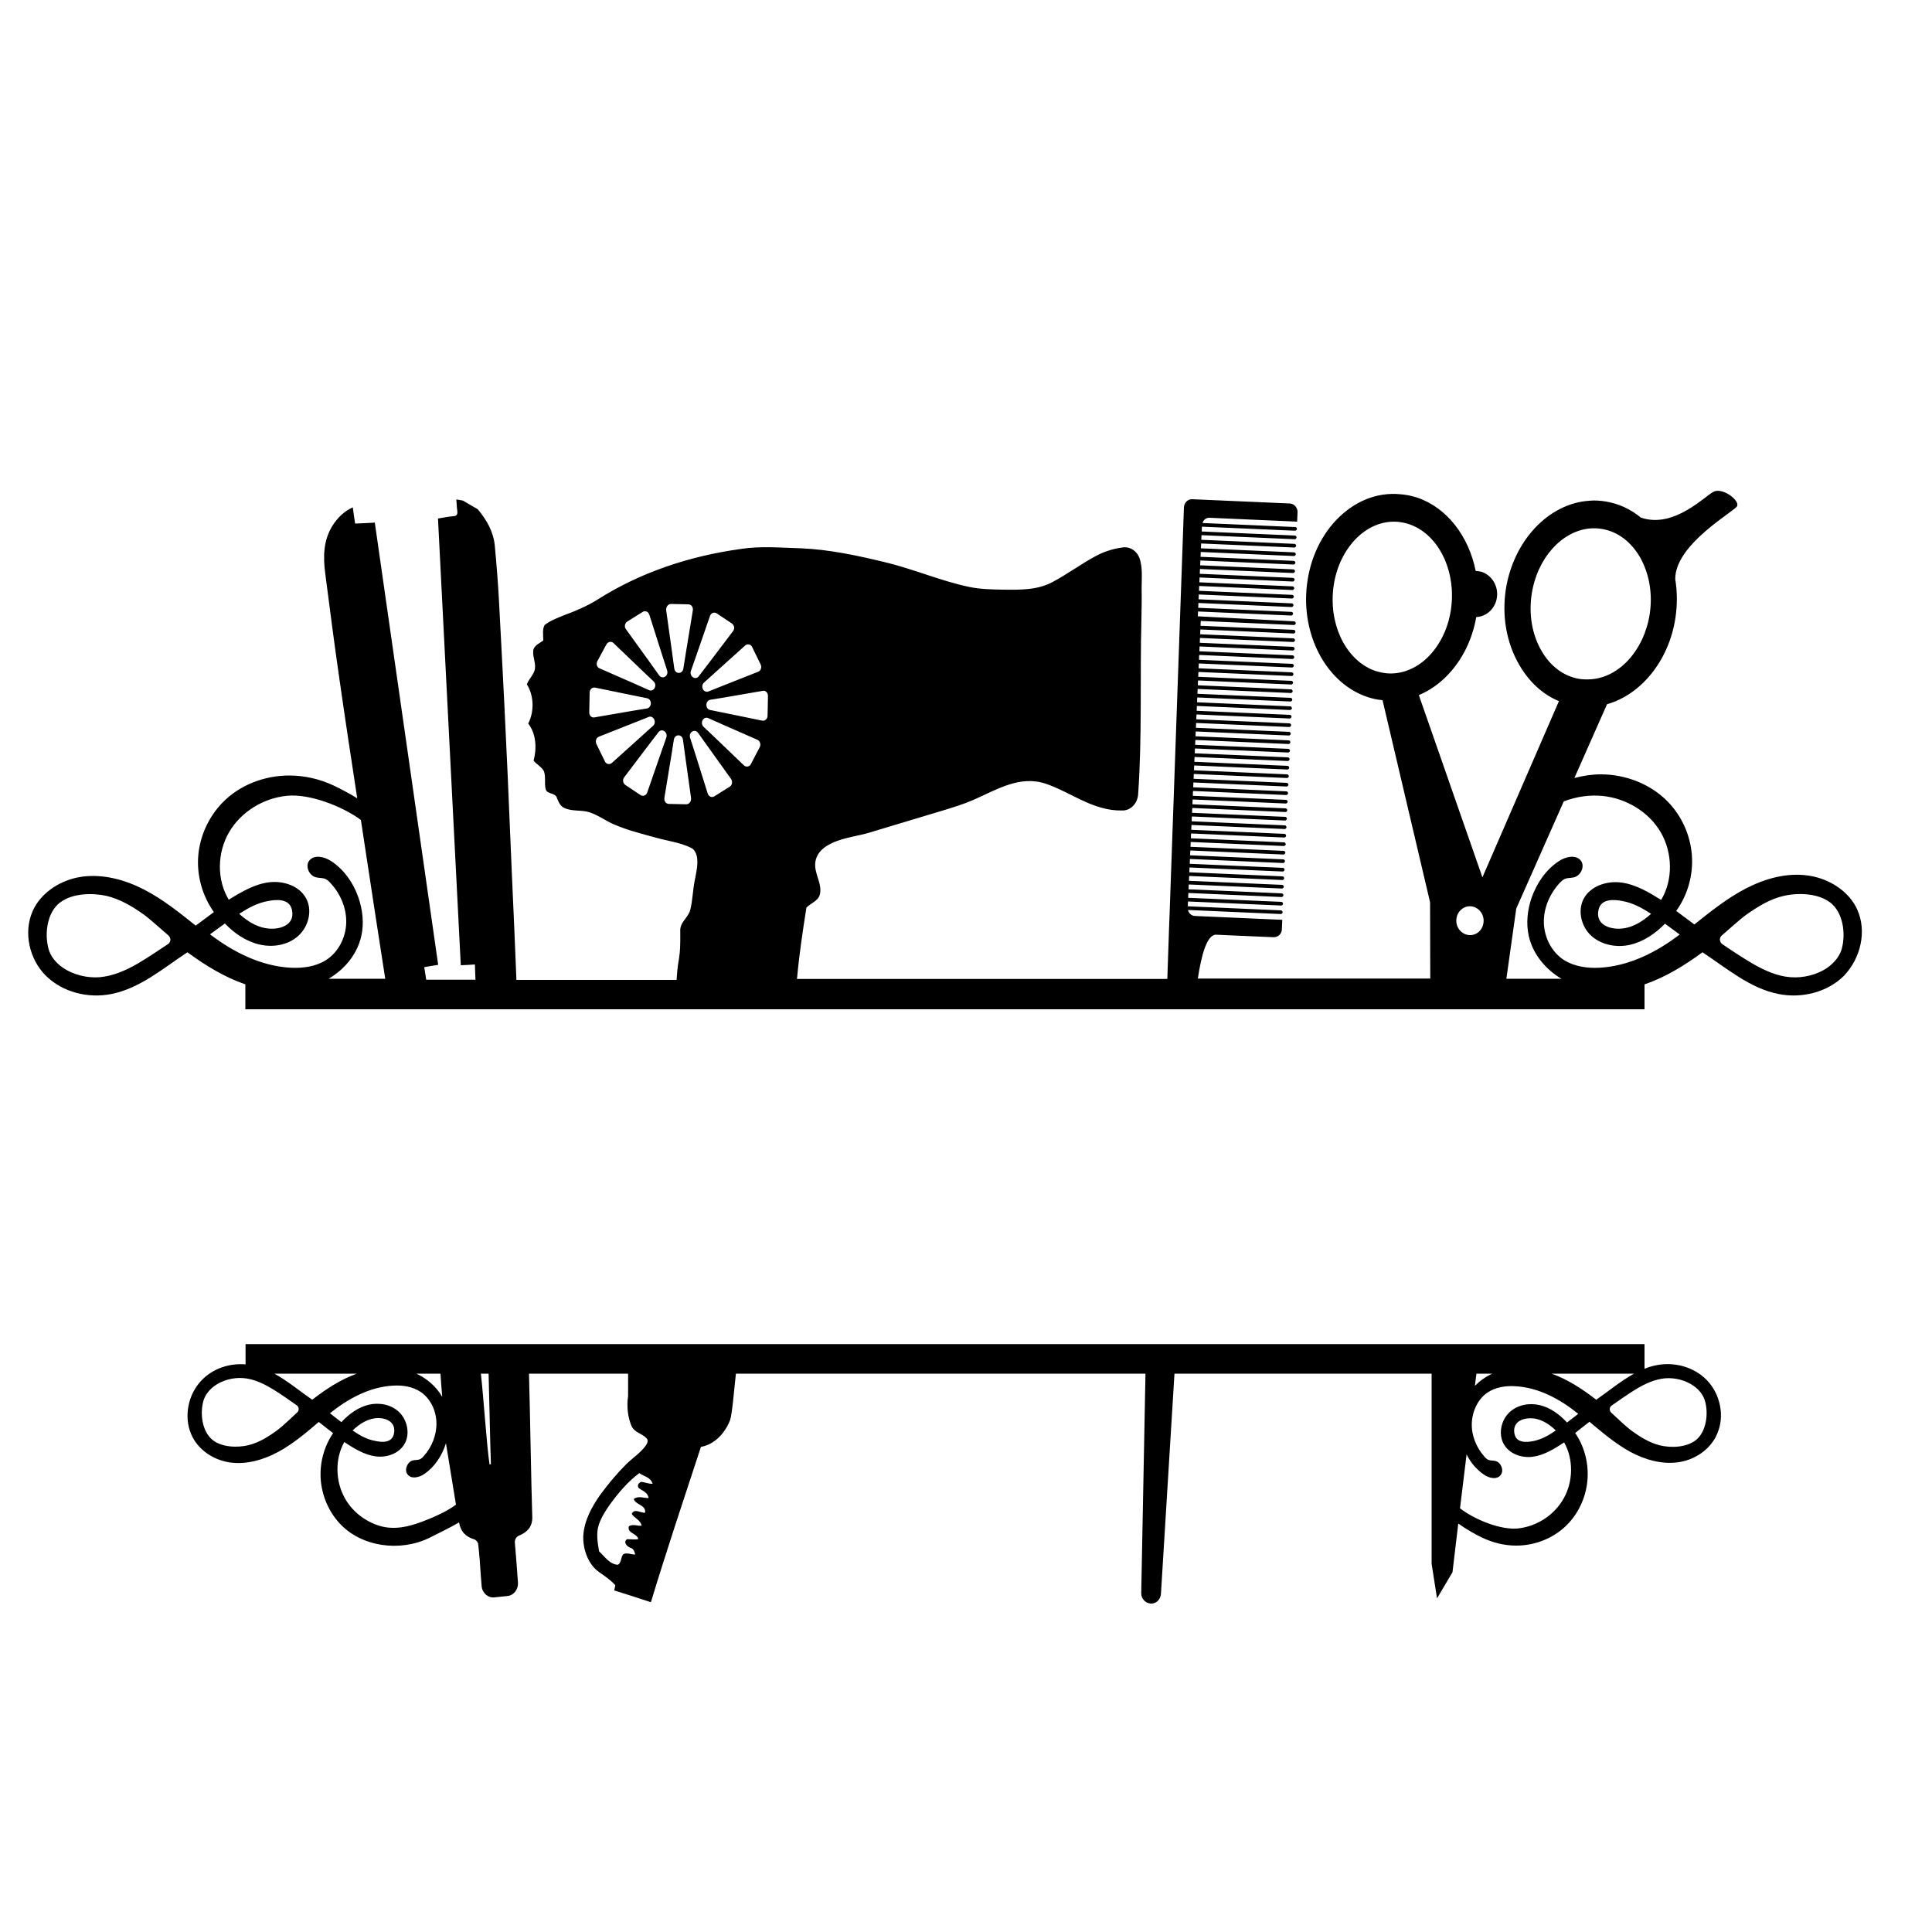 <?xml version="1.0" encoding="utf-8"?>
<!-- Generator: Adobe Illustrator 23.0.1, SVG Export Plug-In . SVG Version: 6.00 Build 0)  -->
<svg version="1.1" id="Layer_1" xmlns="http://www.w3.org/2000/svg" xmlns:xlink="http://www.w3.org/1999/xlink" x="0px" y="0px"
	 width="1000px" height="1000px" viewBox="0 0 1000 1000" style="enable-background:new 0 0 1000 1000;" xml:space="preserve">
<g>
	<path d="M961.4,471c-0.5-1.2-1.1-2.3-1.8-3.4c-5.3-8.2-14.7-13.3-24.3-14.5c-10.8-1.4-21.8,1.7-31.5,6.7s-18.3,11.9-26.8,18.7
		c-3.1-2.3-6.3-4.7-9.4-7c6-8.3,8.9-18.8,8.1-29c-0.8-10.2-5.2-20.1-12.4-27.5c-8.9-9.2-21.9-14.2-34.7-14.2
		c-4.6,0-9.2,0.7-13.7,1.9l16.9-38.2c17.7-5,32.1-22.7,35.4-44.7c1-6.7,1-13.5-0.1-20c-0.2-18.1,30.7-35.1,32-37.8
		c1.5-3-7.5-9.8-12.1-7.5c-4.6,2.2-20.6,19.3-37.7,13.4c-5.2-4.3-11.4-7.2-18-8.3c-3-0.5-6-0.7-8.9-0.4c-21.1,1.5-39.1,20.9-43,45.9
		c-2.1,13.9,0.4,27.8,7,39.1c5.1,8.8,12.2,15.3,20.5,18.7l-39.6,91.2l-32.9-94.3c5.4-2.3,10.6-5.8,15.1-10.6
		c7.5-7.9,12.6-18.3,14.6-29.8c4.6-0.2,8.8-3.4,10.3-8.3c1.9-6.4-1.5-13-7.4-15.1c-1.1-0.3-2.1-0.4-3.2-0.5
		c-3.6-18-14.9-32.8-30.4-38c-2.9-0.9-5.8-1.5-8.8-1.7c-12.1-1.1-23.7,3.7-32.9,13.3c-8.9,9.3-14.4,22.2-15.5,36.3
		c-1.9,25.3,11.3,48.5,31.4,55.3c2.6,0.9,5.3,1.5,8,1.7L740.2,467l0.1,39.5H620c1.8-12,4.7-22.9,9.5-22.7
		c10.5,0.5,29.7,1.3,29.7,1.3c2.3,0.1,4.3-1.8,4.3-4.2l0.2-4.8l-45.3-2c-1.7-0.1-3.1-1.4-3.5-3.1l48,2.1c0.5,0,0.9-0.4,1-0.9
		c0-0.5-0.4-1-0.9-1l-48.2-2.1l0.1-2.5l48.2,2.1c0.5,0,0.9-0.4,1-0.9c0-0.5-0.4-1-0.9-1l-48.2-2.1l0.1-2.5l48.2,2.1
		c0.5,0,0.9-0.4,1-0.9c0-0.5-0.4-1-0.9-1l-48.2-2.1l0.1-2.5l48.2,2.1c0.5,0,0.9-0.4,1-0.9c0-0.5-0.4-1-0.9-1l-48.2-2.1l0.1-2.5
		l48.2,2.1c0.5,0,0.9-0.4,1-0.9c0-0.5-0.4-1-0.9-1l-48.2-2.1l0.1-2.5l48.2,2.1c0.5,0,0.9-0.4,1-0.9c0-0.5-0.4-1-0.9-1l-48.2-2.1
		l0.1-2.5l48.2,2.1c0.5,0,0.9-0.4,1-0.9c0-0.5-0.4-1-0.9-1l-48.2-2.1l0.1-2.5l48.2,2.1c0.5,0,0.9-0.4,1-0.9c0-0.5-0.4-1-0.9-1
		l-48.2-2.1l0.1-2.5l48.2,2.1c0.5,0,0.9-0.4,1-0.9c0-0.5-0.4-1-0.9-1l-48.2-2.1l0.1-2.5l48.2,2.1c0.5,0,0.9-0.4,1-0.9
		c0-0.5-0.4-1-0.9-1l-48.2-2.1l0.1-2.5l48.2,2.1c0.5,0,0.9-0.4,1-0.9c0-0.5-0.4-1-0.9-1l-48.2-2.1l0.1-2.5l48.2,2.1
		c0.5,0,0.9-0.4,1-0.9c0-0.5-0.4-1-0.9-1l-48.2-2.1l0.1-2.5l48.2,2.1c0.5,0,0.9-0.4,1-0.9c0-0.5-0.4-1-0.9-1l-48.2-2.1l0.1-2.5
		l48.2,2.1c0.5,0,0.9-0.4,1-0.9c0-0.5-0.4-1-0.9-1l-48.2-2.1l0.1-2.5l48.2,2.1c0.5,0,0.9-0.4,1-0.9c0-0.5-0.4-1-0.9-1l-48.2-2.1
		l0.1-2.5l48.2,2.1c0.5,0,0.9-0.4,1-0.9c0-0.5-0.4-1-0.9-1l-48.2-2.1l0.1-2.5l48.2,2.1c0.5,0,0.9-0.4,1-0.9c0-0.5-0.4-1-0.9-1
		l-48.2-2.1l0.1-2.5l48.2,2.1c0.5,0,0.9-0.4,1-0.9c0-0.5-0.4-1-0.9-1l-48.2-2.1l0.1-2.5l48.2,2.1c0.5,0,0.9-0.4,1-0.9
		c0-0.5-0.4-1-0.9-1l-48.2-2.1l0.1-2.5l48.2,2.1c0.5,0,0.9-0.4,1-0.9c0-0.5-0.4-1-0.9-1l-48.2-2.1l0.1-2.5l48.2,2.1
		c0.5,0,0.9-0.4,1-0.9c0-0.5-0.4-1-0.9-1l-48.2-2.1l0.1-2.5l48.2,2.1c0.5,0,0.9-0.4,1-0.9c0-0.5-0.4-1-0.9-1l-48.2-2.1l0.1-2.5
		l48.2,2.1c0.5,0,0.9-0.4,1-0.9c0-0.5-0.4-1-0.9-1l-48.2-2.1l0.1-2.5l48.2,2.1c0.5,0,0.9-0.4,1-0.9c0-0.5-0.4-1-0.9-1l-48.2-2.1
		l0.1-2.5l48.2,2.1c0.5,0,0.9-0.4,1-0.9c0-0.5-0.4-1-0.9-1l-48.2-2.1l0.1-2.5l48.2,2.1c0.5,0,0.9-0.4,1-0.9c0-0.5-0.4-1-0.9-1
		l-48.2-2.1l0.1-2.5l48.2,2.1c0.5,0,0.9-0.4,1-0.9c0-0.5-0.4-1-0.9-1l-48.2-2.1l0.1-2.5l48.2,2.1c0.5,0,0.9-0.4,1-0.9
		c0-0.5-0.4-1-0.9-1l-48.2-2.1l0.1-2.5l48.2,2.1c0.5,0,0.9-0.4,1-0.9c0-0.5-0.4-1-0.9-1l-48.2-2.1l0.1-2.5l48.2,2.1
		c0.5,0,0.9-0.4,1-0.9c0-0.5-0.4-1-0.9-1l-48.2-2.1l0.1-2.5l48.2,2.1c0.5,0,0.9-0.4,1-0.9c0-0.5-0.4-1-0.9-1l-48.2-2.1l0.1-2.5
		l48.2,2.1c0.5,0,0.9-0.4,1-0.9c0-0.5-0.4-1-0.9-1l-48.2-2.1l0.1-2.5l48.2,2.1c0.5,0,0.9-0.4,1-0.9c0-0.5-0.4-1-0.9-1l-48.2-2.1
		l0.1-2.5l48.2,2.1c0.5,0,0.9-0.4,1-0.9c0-0.5-0.4-1-0.9-1l-48.2-2.1l0.1-2.5l48.2,2.1c0.5,0,0.9-0.4,1-0.9c0-0.5-0.4-1-0.9-1
		L620,319l0.1-2.5l48.2,2.1c0.5,0,0.9-0.4,1-0.9s-0.4-1-0.9-1l-48.2-2.1l0.1-2.5l48.2,2.1c0.5,0,0.9-0.4,1-0.9c0-0.5-0.4-1-0.9-1
		l-48.2-2.1l0.1-2.5l48.2,2.1c0.5,0,0.9-0.4,1-0.9c0-0.5-0.4-1-0.9-1l-48.2-2.1l0.1-2.5l48.2,2.1c0.5,0,0.9-0.4,1-0.9
		c0-0.5-0.4-1-0.9-1l-48.2-2.1l0.1-2.5l48.2,2.1c0.5,0,0.9-0.4,1-0.9c0-0.5-0.4-1-0.9-1L621,297l0.1-2.5l48.2,2.1
		c0.5,0,0.9-0.4,1-0.9c0-0.5-0.4-1-0.9-1l-48.2-2.1l0.1-2.5l48.2,2.1c0.5,0,0.9-0.4,1-0.9c0-0.5-0.4-1-0.9-1l-48.2-2.1l0.1-2.5
		l48.2,2.1c0.5,0,0.9-0.4,1-0.9c0-0.5-0.4-1-0.9-1l-48.2-2.1l0.1-2.5l48.2,2.1c0.5,0,0.9-0.4,1-0.9c0-0.5-0.4-1-0.9-1l-48.2-2.1
		l0.1-2.4l48.2,2.1c0.5,0,0.9-0.4,1-0.9c0-0.5-0.4-1-0.9-1l-48.2-2.1l0.1-2.5l48.2,2.1c0.5,0,0.9-0.4,1-0.9c0-0.5-0.4-1-0.9-1
		l-48-2.1c0.5-1.7,2-2.8,3.7-2.7l45.3,2l0.2-4.8c0.1-2.4-1.7-4.5-4-4.6l-50.5-2.2c-2.3-0.1-4.2,1.8-4.3,4.2l-7.5,212.8l-0.1,2.1
		l-1,29.2H412.5c0-0.3,0-0.5,0.1-0.8c1.1-12.1,2.9-24.1,4.8-36.1c2.2-2.4,5.8-3.2,6.9-6.6c1.6-6-3.4-11.4-2.2-17.5
		c2.2-11,19.3-12.2,27.1-14.5c12.7-3.8,25.5-7.7,38.2-11.5c5.6-1.7,11.2-3.4,16.5-5.7c12-5.3,24-12.9,37.5-8.3
		c9.8,3.3,18.6,9.6,28.5,12.3c3.6,1.1,7.4,1.6,11.2,1.5c4.2,0,7.7-3.7,8-8.4c2.1-30.1,0.9-60.5,1.7-90.7c0.1-5.2,0.2-10.5,0.1-15.7
		c0-4.5,0.5-9.7-0.6-14c-0.8-4.6-4.6-7.8-8.8-7.4c-5,0.6-9.9,2.1-14.5,4.6c-7.6,4.1-14.7,9.4-22.3,13.4c-7.8,4.2-16.9,4-25.4,3.9
		c-5.9-0.1-11.8-0.2-17.6-1.4c-14.8-3.1-29.2-9.4-44-12.9c-14.1-3.4-28.6-6.5-43.1-7.1c-10.5-0.3-21.2-1.3-31.6,0.4
		c-25.7,3.6-51.2,11.8-73.8,26.2c-5.5,3.4-11.4,5.9-17.4,8.1c-3.4,1.4-6.9,2.7-9.9,5c-1.3,2.3-0.7,5.4-0.7,8
		c-1.9,1.5-4.7,2.4-5.2,5.2c-0.4,3.6,1.8,7.1,0.6,10.6c-0.9,2.5-2.9,4.3-3.9,6.9c3.7,5.9,3.9,14.1,0.7,20.3
		c4.1,5.2,4.5,12.8,2.8,19.2c1.6,2,4,3.1,5.3,5.4c1.1,2.9,0.2,6.2,0.9,9.2c0.7,3.1,5,1.7,5.9,4.8c0.8,2,1.7,4.1,3.6,5
		c4.2,2.1,9,0.9,13.4,2.4c4.5,1.5,8.4,4.5,12.7,6.3c7,3,14.4,4.8,21.6,6.8c6,1.7,12.3,2.4,18,5.2c2.1,0.9,3.1,3.5,3.3,5.9
		c0.3,3.9-0.7,7.7-1.4,11.5c-0.9,4.7-1,9.5-2.1,14.2c-0.8,4.5-5.7,6.8-5.3,11.7c0.2,15.8-1.1,11.8-1.9,25.1h-82.9c0,0,0,0,0-0.1
		c-0.7-18.6-1.6-37.1-2.4-55.7c-1-22.2-1.8-44.4-2.9-66.6c-1.1-24.4-2.4-48.8-3.7-73.3c-0.5-9.7-1.3-19.4-2.2-29.1
		c-0.7-7.3-4.3-13.4-8.8-18.8c-2.2-1.3-5.4-3.2-7.7-4.5c-1.1-0.2-2.2-0.4-3.4-0.6c0.2,2.2,0.2,4.1,0.5,6c0.2,1.8-0.3,2.6-2.1,2.7
		c-2.6,0.2-5.1,0.7-7.9,1.2l11.8,231.2c2.6-0.1,4.8-0.2,7.3-0.4c0.1,2.6,0.2,5.3,0.3,7.9h-25.5c-0.3-2.2-0.7-4.3-1-6.5
		c2.5-0.5,4.8-0.8,7.2-1.2C215.9,423,204.9,346.8,194,270.5c-3.5,0.2-6.8,0.4-10.2,0.5c-0.4-2.8-0.8-5.3-1.2-8.4
		c-4.6,2.1-7.9,5.4-10.5,9.5c-4.7,7.5-4.9,15.8-3.8,24.4c2.4,18.6,4.8,37.2,7.5,55.8c2.9,20.3,6,40.6,9.1,60.9
		c-3.6-2.3-9.4-5.3-12.4-6.7c-7.1-3.3-14.9-5.1-22.8-5.1c-12.8,0-25.8,4.9-34.7,14.2c-7.1,7.4-11.6,17.3-12.4,27.5s2.2,20.7,8.1,29
		c-3.1,2.3-6.3,4.7-9.4,7c-8.5-6.8-17.1-13.7-26.8-18.7s-20.7-8-31.5-6.7c-9.6,1.2-19,6.3-24.3,14.5c-0.7,1.1-1.3,2.2-1.8,3.4
		c-4.9,11.1-1.7,24.9,6.8,33.4c8.7,8.6,21.9,11.9,33.9,9.5c14.8-2.9,26.8-13.3,39.4-21.6c9.3,6.8,19.2,12.9,30,16.6v12.9h724.2
		v-12.9c10.9-3.7,20.7-9.8,30-16.6c12.6,8.3,24.6,18.7,39.4,21.6c12,2.4,25.3-0.9,33.9-9.5C963.1,495.9,966.3,482.1,961.4,471z
		 M717.7,348.5c-1.9-0.2-3.8-0.6-5.7-1.2c-14.2-4.8-23.5-21.8-22.1-40.6c0.8-10.7,4.9-20.4,11.5-27.4c6.3-6.6,14.2-9.9,22.2-9.2
		c1.9,0.2,3.9,0.6,5.7,1.2c14.3,4.8,23.5,21.9,22.1,40.6c-0.8,10.7-4.9,20.4-11.5,27.4C733.6,345.9,725.7,349.2,717.7,348.5z
		 M385,396.1L370.3,382l-6.1-5.8c-2.1-2-0.1-5.6,2.4-4.5l7.4,3.3l18,7.9c1.4,0.6,2,2.5,1.2,3.9l-2.3,4.4l-2.3,4.4
		C387.9,396.9,386.1,397.2,385,396.1z M397.5,360.2l-0.1,5.1l-0.1,5.1c0,1.7-1.4,2.9-2.8,2.6l-19-3.9l-7.9-1.6
		c-2.7-0.6-2.6-4.8,0.1-5.3l7.9-1.3l19.1-3.3C396.2,357.2,397.5,358.5,397.5,360.2z M385.7,334.1c1.2-1,2.9-0.7,3.6,0.8l2.2,4.5
		l2.2,4.5c0.7,1.5,0.1,3.3-1.3,3.8l-18.2,7.2l-7.5,3c-2.5,1-4.4-2.7-2.3-4.6l6.2-5.6L385.7,334.1z M367.5,318.8
		c0.5-1.5,2.2-2.2,3.5-1.3l3.9,2.6l3.9,2.6c1.3,0.9,1.6,2.8,0.6,4l-12.5,16.5l-5.2,6.8c-1.7,2.3-5,0.1-4.1-2.7l2.9-8.3L367.5,318.8z
		 M347.3,312.6l4.5,0.1l4.5,0.1c1.5,0,2.6,1.5,2.3,3.2l-3.5,21.3l-1.4,8.8c-0.5,3-4.3,2.9-4.7-0.1l-1.2-8.8l-3-21.4
		C344.7,314.1,345.8,312.6,347.3,312.6z M324.7,321.7l4-2.5l4-2.5c1.3-0.8,2.9-0.1,3.4,1.5l6.5,20.4l2.7,8.4
		c0.9,2.9-2.4,4.9-4.1,2.6l-5-7L324,325.7C323,324.4,323.4,322.5,324.7,321.7z M309.2,342.2l4.7-8.7c0.8-1.4,2.5-1.7,3.6-0.7
		l14.7,14.1l6.1,5.8c2.1,2,0.1,5.6-2.4,4.5l-7.4-3.3l-18-7.9C309,345.5,308.4,343.7,309.2,342.2z M305,368.7l0.1-5.1l0.1-5.1
		c0-1.7,1.4-2.9,2.8-2.6l19,3.9l7.9,1.6c2.7,0.6,2.6,4.8-0.1,5.3l-7.9,1.3l-19.1,3.3C306.3,371.7,304.9,370.4,305,368.7z
		 M316.7,394.9c-1.2,1-2.9,0.7-3.6-0.8l-2.2-4.5l-2.2-4.5c-0.7-1.5-0.1-3.3,1.3-3.8l18.2-7.2l7.5-3c2.5-1,4.4,2.7,2.3,4.6l-6.2,5.6
		L316.7,394.9z M335,410.2c-0.5,1.5-2.2,2.2-3.5,1.3l-3.9-2.6l-3.9-2.6c-1.3-0.9-1.6-2.8-0.6-4l12.5-16.5l5.2-6.8
		c1.7-2.3,5-0.1,4.1,2.7L342,390L335,410.2z M355.2,416.3l-4.5-0.1l-4.5-0.1c-1.5,0-2.6-1.5-2.3-3.2l3.5-21.3l1.4-8.8
		c0.5-3,4.3-2.9,4.7,0.1l1.2,8.8l3,21.4C357.8,414.9,356.7,416.3,355.2,416.3z M359.9,390.3l-2.7-8.4c-0.9-2.9,2.4-4.9,4.1-2.6l5,7
		l12.1,16.9c0.9,1.3,0.6,3.2-0.7,4l-4,2.5l-4,2.5c-1.3,0.8-2.9,0.1-3.4-1.5L359.9,390.3z M86.9,488.7c-3.1,2.1-11.1,7.4-15.7,10.1
		c-6.1,3.5-12.7,6.4-19.6,7c-6.5,0.5-13.8-1.2-19.3-5.1c-3.3-2.3-6.1-5.6-7.2-9.6c-2.1-7.9-0.8-18.8,6-24c0.1,0,0.1-0.1,0.2-0.1
		c6.2-4.7,16.5-4.9,23.8-3.3c7.2,1.7,13.6,5.6,19.5,9.8c2.3,1.6,9.8,8.3,12.6,10.7c0.6,0.6,1,1.4,1,2.2
		C88.1,487.4,87.7,488.2,86.9,488.7z M797.9,336.9c-4.9-8.4-6.7-18.9-5.1-29.4c2.8-18.6,15.7-32.9,30.5-34c2-0.1,3.9-0.1,5.9,0.3
		c8,1.3,14.9,6.5,19.6,14.5c4.8,8.4,6.7,18.9,5.1,29.4c-2.8,18.6-15.6,32.9-30.5,33.9c-2,0.1-3.9,0.1-5.9-0.2
		C809.5,350.1,802.5,344.9,797.9,336.9z M753.8,476c0.3-4.2,3.7-7.2,7.5-6.9c3.9,0.3,6.9,3.9,6.6,8c-0.3,4.2-3.6,7.2-7.5,6.9
		C756.5,483.7,753.5,480.1,753.8,476z M116.4,478c4.9,5.1,11,9.3,18,10.9c6.9,1.6,14.7,0.3,20-4.5s7.4-13.1,4.1-19.3
		c-3.5-6.7-12.1-9.4-19.5-8.4s-14.2,5-20.6,9c-6.3-10.5-6-24.4,0.2-35s17.8-17.6,29.9-18.8c11.3-1.2,28.4,5.2,38.3,12.5
		c0.7,4.4,1.3,8.8,2,13.2c3.5,23,7,46,10.6,69h-29.3c8.3-4.9,14.8-12.7,16.9-22.1c1.5-6.6,0.7-13.6-1.5-20
		c-2.6-7.5-7.4-14.4-14.1-18.8c-3.5-2.3-8.7-3.5-11.3-0.3c-2.3,2.9-0.1,7.9,3.5,8.7c1.5,0.4,3.2,0.2,4.7,0.8c1,0.4,1.9,1.2,2.6,2
		c5.2,5.5,8.5,13,8.3,20.7c-0.2,7.6-4,15.2-10.4,19.3c-5.3,3.4-11.9,4.3-18.3,4c-15.3-0.8-29.6-8-41.8-17.3
		C111.3,481.7,113.9,479.8,116.4,478z M123.8,473c4.6-3,9.3-5.6,14.8-6.6c4.4-0.9,11.2-1.4,12.5,4.5c1.6,7.1-4.7,9.8-10.3,9.8
		C134.2,480.7,128.7,477.4,123.8,473z M827.8,500.9c-6.3,0.3-12.9-0.6-18.3-4c-6.4-4.1-10.2-11.7-10.4-19.3
		c-0.2-7.6,3.1-15.1,8.3-20.7c0.8-0.8,1.6-1.6,2.6-2c1.5-0.6,3.1-0.4,4.7-0.8c3.6-0.9,5.8-5.8,3.5-8.7c-2.6-3.2-7.8-2-11.3,0.3
		c-6.7,4.4-11.4,11.3-14.1,18.8c-2.2,6.4-3,13.4-1.5,20c2.1,9.3,8.6,17.2,16.9,22.1h-28.5l5.1-36.3l24.6-55.5
		c6.5-2.5,13.5-3.5,20.3-2.8c12.2,1.3,23.8,8.3,29.9,18.8s6.5,24.5,0.2,35c-6.4-4-13.1-8-20.6-9s-16,1.8-19.5,8.4
		c-3.3,6.3-1.2,14.6,4.1,19.3s13.1,6.1,20,4.5s13-5.8,18-10.9c2.5,1.9,5.1,3.7,7.6,5.6C857.4,492.9,843.1,500.1,827.8,500.9z
		 M854.6,473c-4.9,4.4-10.5,7.7-16.9,7.7c-5.6,0-11.9-2.7-10.3-9.8c1.3-5.9,8-5.4,12.5-4.5C845.3,467.4,850,470,854.6,473z
		 M953.3,491.1c-1.1,3.9-3.9,7.2-7.2,9.6c-5.5,3.9-12.8,5.6-19.3,5.1c-7-0.5-13.5-3.5-19.6-7c-4.7-2.7-12.7-8-15.7-10.1
		c-0.8-0.5-1.2-1.4-1.3-2.3c0-0.8,0.3-1.6,1-2.2c2.7-2.4,10.3-9.1,12.6-10.7c6-4.2,12.3-8.2,19.5-9.8c7.3-1.7,17.6-1.4,23.8,3.3
		c0.1,0,0.1,0.1,0.2,0.1C954.1,472.4,955.4,483.3,953.3,491.1z"/>
	<path d="M883.6,714.5c-6.8-7.1-17.2-9.8-26.6-7.8c-2,0.4-3.9,1-5.8,1.8v-12.8H127.1v10.5c-8.3-0.7-17,2.1-22.9,8.4
		c-6.7,7-9.2,18.4-5.3,27.6c0.4,1,0.9,1.9,1.4,2.8c4.1,6.8,11.5,11,19,12c8.5,1.1,17.1-1.4,24.7-5.5s14.3-9.8,21-15.5
		c2.5,1.9,4.9,3.9,7.4,5.8c-4.7,6.9-7,15.5-6.4,23.9s4.1,16.6,9.7,22.7c11.4,12.4,31.3,14.9,46.3,7.7c2.4-1.2,11.6-5.7,15.6-8.1
		c0.9,5,3.6,7.5,8,8.8c0.8,0.3,1.8,1.5,1.9,2.4c0.6,5.1,1,10.3,1.3,15.5c0.1,1.7,0.3,4,0.5,6.3c0.3,3.5,3.3,6.2,6.6,5.8
		c2.2-0.2,4.4-0.5,6.7-0.7c3.3-0.3,5.7-3.4,5.5-6.9c-0.5-7-1-13.8-1.6-20.6c-0.2-1.6,0.7-3.2,2.2-3.8c4.1-1.7,7-4.5,6.8-9.8
		c-0.6-18.6-1.1-52.9-1.7-74h51.3c0,5.7,0,11.5,0,11.6c-0.8,5.3-0.2,11,1.9,15.8c1.7,3.2,5.4,3.6,7.6,6c1.2,1.1,0.4,2.8-0.4,3.9
		c-2.8,3.8-6.7,6.3-10,9.5c-4.9,4.9-9.4,10.3-13.6,16c-4.3,6.2-8.3,13.3-8.7,21.3c-0.2,7.2,2.7,14.8,8.3,18.7c2.9,2,5.8,4,8.3,6.7
		c-0.2,0.9-0.4,1.8-0.6,2.7c6.4,2,12.7,4,19,6.1c8.2-27,17.1-53.6,25.9-80.4c6.9-1.2,12.4-6.9,15.1-13.9c1-2.7,2-14.6,3-24h212
		l-2.2,113.5c-0.1,2.9,2.1,5.3,4.9,5.5c0.1,0,0.3,0,0.4,0c1.2,0,2.3-0.5,3.2-1.3c1-1,1.6-2.3,1.7-3.7l7-114H741v98.4l2.8,17.9
		l8-13.5l3-25.2c0.4,0.3,0.8,0.5,1.1,0.7c2.5,1.9,8.3,5.2,11.1,6.5c5.6,2.7,11.7,4.2,17.8,4.2c10.1,0,20.2-4.1,27.2-11.7
		c5.6-6.1,9.1-14.2,9.7-22.7c0.6-8.4-1.7-17.1-6.4-23.9c2.5-1.9,4.9-3.9,7.4-5.8c6.7,5.6,13.4,11.3,21,15.5
		c7.6,4.1,16.2,6.6,24.7,5.5c7.5-1,14.9-5.2,19-12c0.6-0.9,1-1.9,1.4-2.8C892.9,732.9,890.3,721.5,883.6,714.5z M331.9,767
		c-1.3,0.5-2.4,1.9-1.2,3.3c1.9,1.4,4.6,2.1,5,5.1c-2.6,0-5.4-1.3-7.7,0.5c1.3,3.3,6.4,2.9,5.9,7.1c-2.3,0.2-5.5-2.5-6.9,0.6
		c1.5,2.3,4.5,3.1,5.1,6.1c-2.2,0.2-4.6-1-6.6,0.3c-1,3.7,4.1,3.5,4.9,6.6c-2,0.5-3.9,0-5.9,0.1c-2.2,1.7,0.3,4,2,4.5
		c1.5,0.4,1.9,2,2.3,3.4c-2.1,0.1-4.1-1.1-6.1-0.2c-1.5,1.4-0.9,4.5-2.9,5.5c-4.1-0.1-6.8-4.2-9.7-6.9c-0.8-4.5-1.6-9.3-0.2-13.7
		c1.3-3.9,3.5-7.3,5.8-10.6c4.5-6.2,9.4-11.9,15.2-16.2c2.4,1.7,5.9,2.1,6.9,5.5C335.8,768.1,333.9,767.2,331.9,767z M228.9,723
		c-3.1-5.3-7.9-9.5-13.4-12H228C228.2,714.3,228.5,718.6,228.9,723z M153.8,731.1c-2.1,2-8,7.5-9.8,8.8c-4.7,3.5-9.7,6.7-15.3,8.1
		c-5.7,1.4-13.8,1.2-18.7-2.7l-0.1-0.1c-5.3-4.4-6.4-13.4-4.7-19.8c0.8-3.2,3.1-6,5.6-7.9c4.3-3.2,10-4.6,15.1-4.2
		c5.5,0.4,10.6,2.9,15.4,5.8c3.7,2.2,9.9,6.6,12.3,8.3c0.6,0.4,1,1.1,1,1.9C154.6,730,154.3,730.7,153.8,731.1z M161.6,724.5
		c-6.5-4.5-12.8-9.8-19.6-13.5h42.7C176.3,714,168.7,719,161.6,724.5z M221.6,786.4c-8.1,3.3-16.7,6-25.4,3.3
		c-7.5-2.4-14-7.5-17.8-14.4c-4.8-8.7-5.1-20.2-0.2-28.9c5,3.3,10.3,6.6,16.2,7.4s12.5-1.5,15.3-7c2.6-5.2,0.9-12.1-3.2-16
		c-4.2-3.9-10.3-5-15.7-3.7s-10.2,4.8-14.1,9c-2-1.5-4-3.1-5.9-4.6c9.5-7.7,20.8-13.7,32.7-14.3c5-0.3,10.1,0.5,14.3,3.3
		c5,3.4,8,9.7,8.1,16s-2.4,12.5-6.5,17.1c-0.6,0.7-1.2,1.3-2,1.7c-1.2,0.5-2.5,0.3-3.7,0.6c-2.8,0.7-4.6,4.8-2.8,7.2
		c2,2.7,6.1,1.6,8.8-0.2c5.2-3.6,9-9.3,11-15.5c0-0.2,0.1-0.3,0.1-0.5c1.7,10.6,3.5,21.2,5.2,31.9
		C231.7,782,226.5,784.4,221.6,786.4z M182.5,740.4c3.8-3.6,8.2-6.4,13.3-6.4c4.4,0,9.3,2.2,8.1,8.1c-1,4.9-6.3,4.5-9.8,3.7
		C189.8,745,186.1,742.9,182.5,740.4z M254.1,757.9c-0.4,0-0.3,0-0.7,0.1c-1.5-9.7-3-33.6-4.5-47h4
		C253.3,724.4,253.7,748.1,254.1,757.9z M772.4,711c-3.3,1.5-6.4,3.7-9,6.3l0.8-6.3H772.4z M811.1,736.3c-3.9-4.2-8.6-7.7-14.1-9
		s-11.5-0.2-15.7,3.7s-5.8,10.8-3.2,16c2.8,5.5,9.4,7.8,15.3,7s11.1-4.1,16.2-7.4c4.9,8.7,4.7,20.2-0.2,28.9
		c-4.8,8.7-13.9,14.5-23.5,15.6c-8.9,1-22.4-4.4-30.2-10.4l3.4-27.9c2.1,4.2,5.1,7.8,8.9,10.4c2.7,1.9,6.8,2.9,8.8,0.2
		c1.8-2.4,0.1-6.5-2.8-7.2c-1.2-0.3-2.5-0.1-3.7-0.6c-0.8-0.4-1.5-1-2-1.7c-4.1-4.6-6.7-10.8-6.5-17.1s3.1-12.6,8.1-16
		c4.2-2.8,9.4-3.6,14.3-3.3c12,0.6,23.2,6.6,32.7,14.3C815,733.2,813.1,734.8,811.1,736.3z M805.3,740.4c-3.6,2.5-7.3,4.6-11.6,5.5
		c-3.5,0.7-8.8,1.1-9.8-3.7c-1.2-5.9,3.7-8.1,8.1-8.1C797.1,734,801.5,736.8,805.3,740.4z M803.1,711h42.7
		c-6.8,3.7-13.1,9-19.6,13.5C819.1,719,811.5,714,803.1,711z M877.9,745.3L877.9,745.3c-5,4-13.1,4.2-18.8,2.8
		c-5.6-1.4-10.6-4.6-15.3-8.1c-1.8-1.3-7.7-6.8-9.8-8.8c-0.5-0.5-0.8-1.1-0.8-1.8c0-0.8,0.4-1.5,1-1.9c2.4-1.7,8.7-6.1,12.3-8.3
		c4.8-2.9,9.9-5.3,15.4-5.8c5.1-0.4,10.8,1,15.1,4.2c2.6,1.9,4.8,4.7,5.6,7.9C884.3,731.9,883.2,740.9,877.9,745.3z"/>
</g>
</svg>
